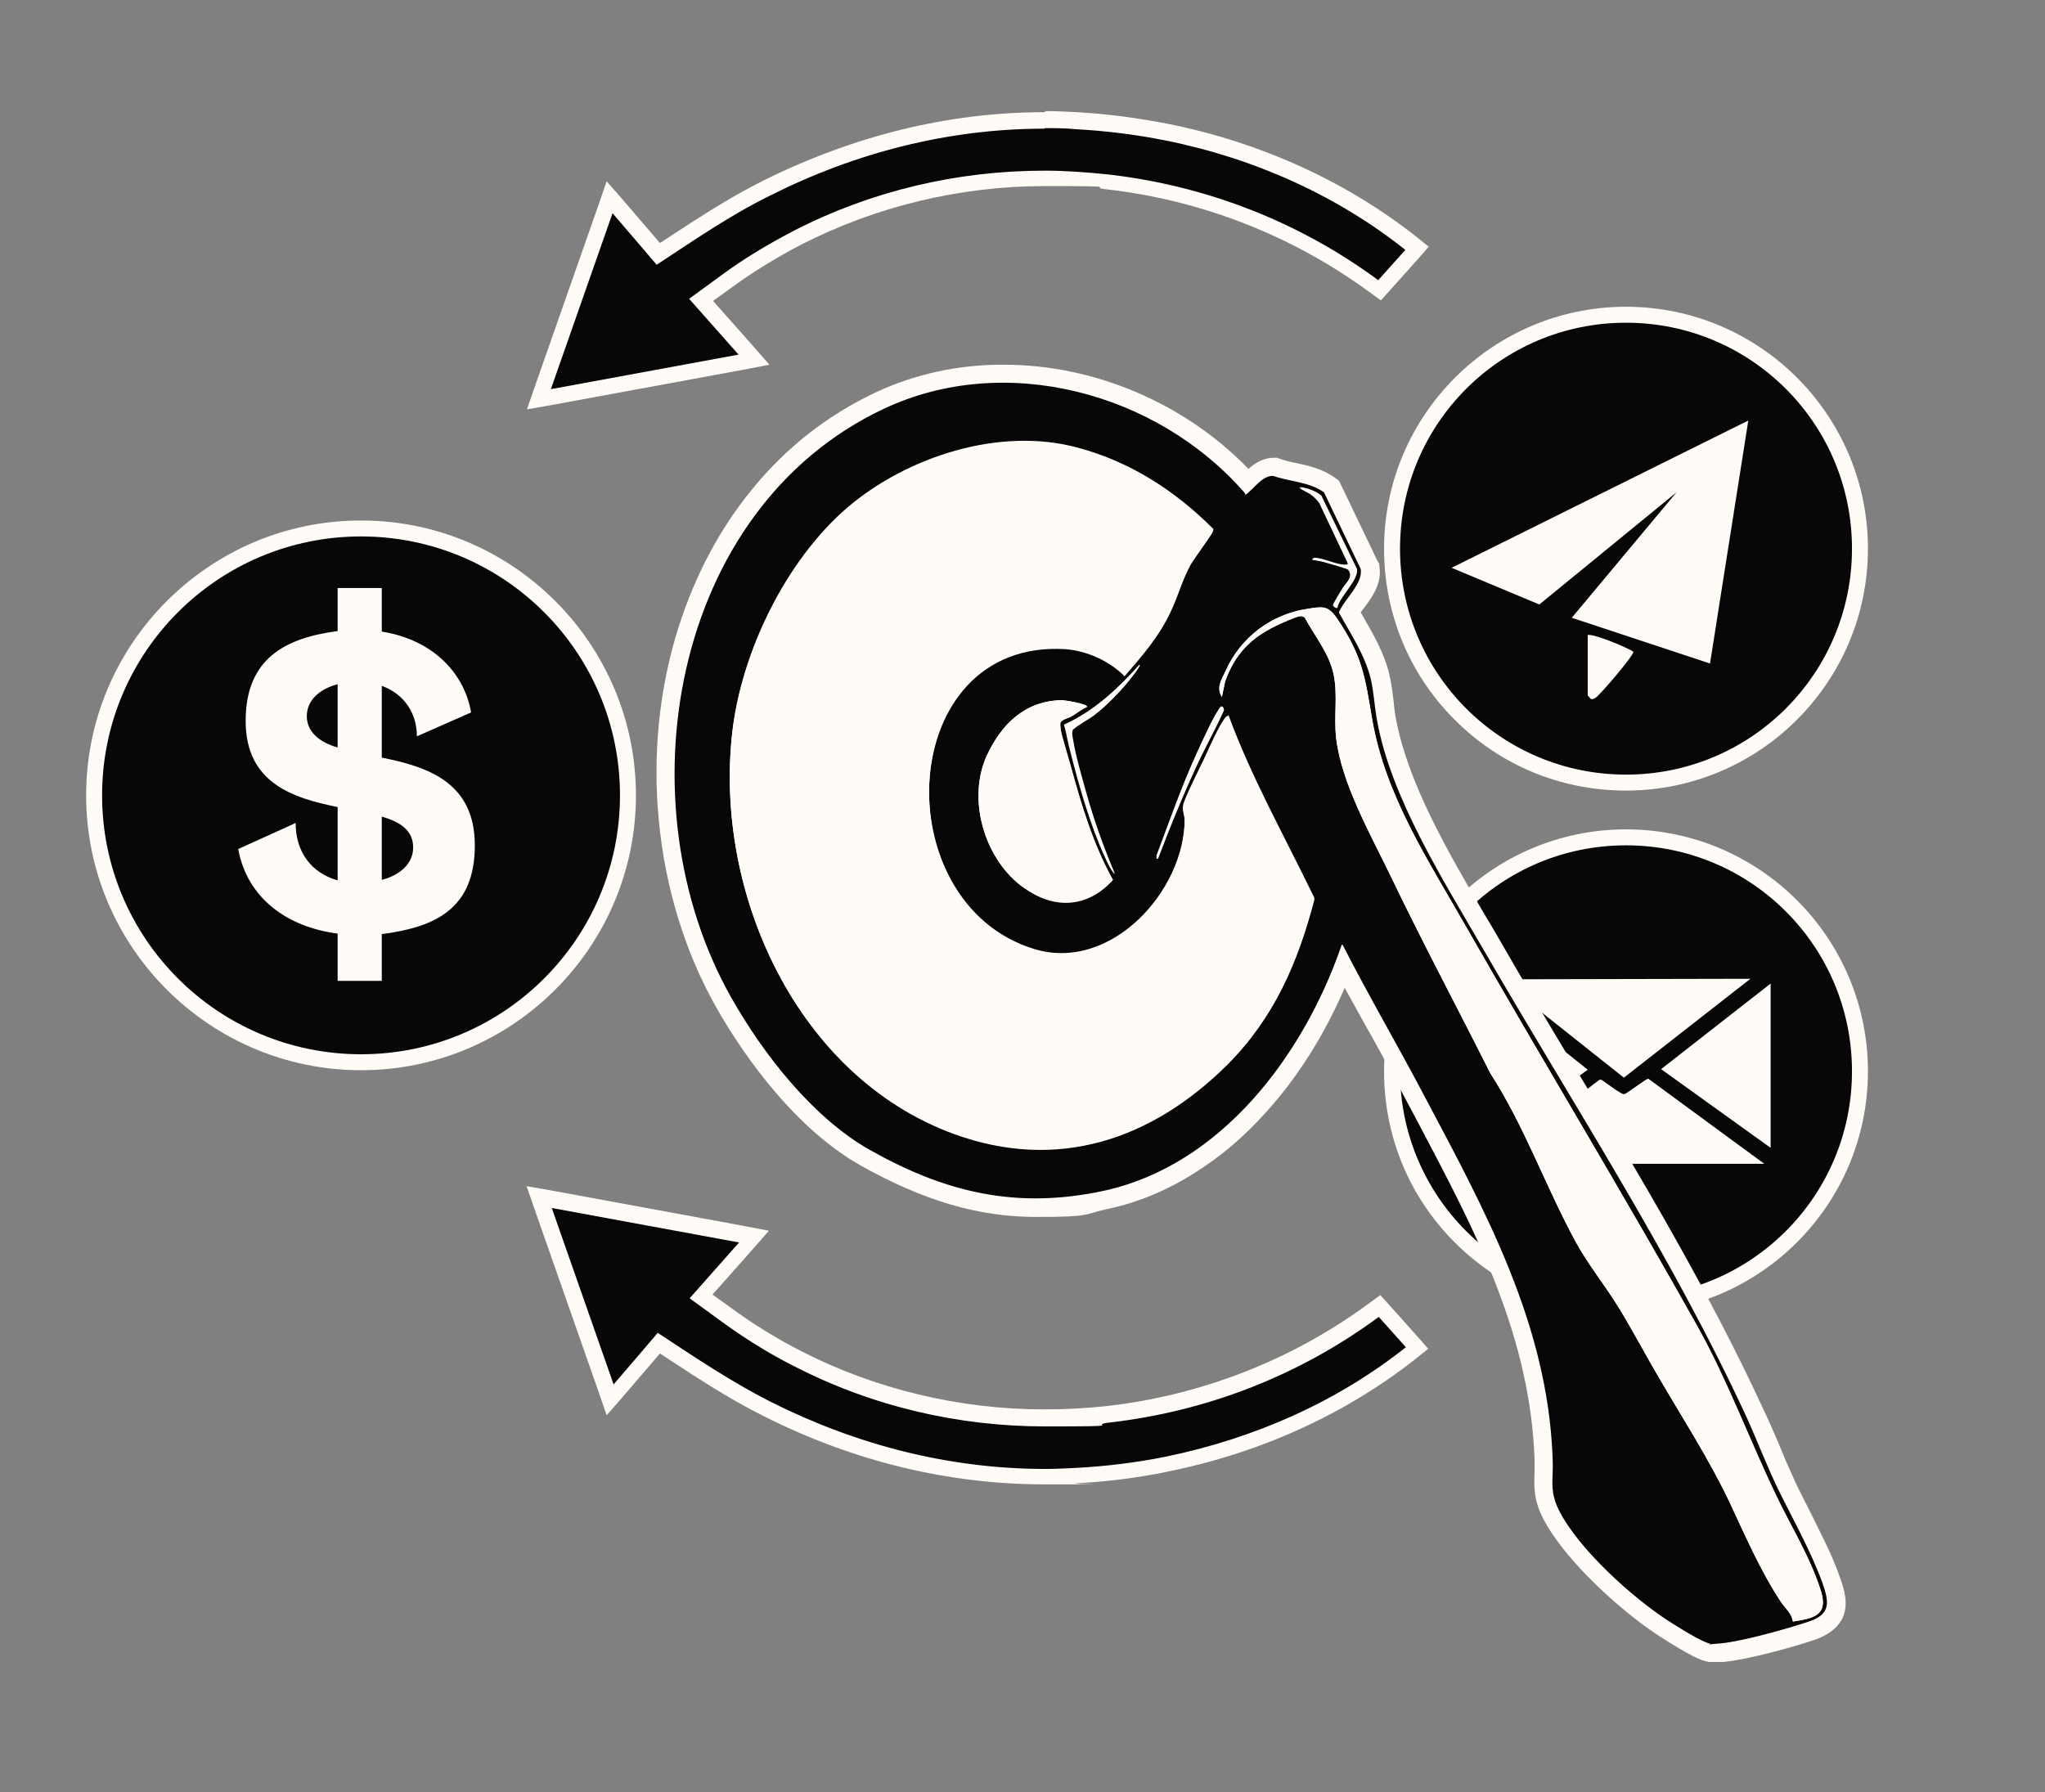 <?xml version="1.0" encoding="UTF-8"?>
<svg id="Layer_1" xmlns="http://www.w3.org/2000/svg" version="1.1" viewBox="0 0 384.6 337.1">
  <rect x="0" y="0" width="384.6" height="337.1" fill="#808080" stroke="none"/>
  <!-- Generator: Adobe Illustrator 29.5.1, SVG Export Plug-In . SVG Version: 2.1.0 Build 141)  -->
  <defs>
    <style>
      .st0 {
        fill: #fffbf7;
      }

      .st1 {
        fill: #070707;
      }

      .st2 {
        fill: #070707;
      }

      .st3 {
        fill: #fffcf7;
      }
    </style>
  </defs>
  <g>
    <path class="st1" d="M67.9,199.8c-27.7,0-50.2-22.5-50.2-50.2s22.5-50.2,50.2-50.2,50.2,22.5,50.2,50.2-22.5,50.2-50.2,50.2Z"/>
    <path class="st3" d="M67.9,100.9c26.9,0,48.7,21.8,48.7,48.7s-21.8,48.7-48.7,48.7-48.7-21.8-48.7-48.7,21.8-48.7,48.7-48.7M67.9,97.9c-28.5,0-51.7,23.2-51.7,51.7s23.2,51.7,51.7,51.7,51.7-23.2,51.7-51.7-23.2-51.7-51.7-51.7h0Z"/>
  </g>
  <path class="st3" d="M71.8,175.7v8.8h-8.3v-8.9c-9.4-1.2-17-6.6-18.7-15.9l10.8-4.9c0,5.5,3,9.4,7.9,10.8v-13.8c-8.4-1.7-17.3-4.5-17.3-16.2s7.4-15.6,17.3-16.9v-8.1h8.3v8.2c9.5,1.5,15.5,7.7,16.8,15.2l-10.2,4.5c0-4.5-2.5-8-6.6-9.5v13.5c8.4,1.7,17.5,4.5,17.5,16.5s-7.5,15.4-17.5,16.7ZM63.5,140.6v-11.9c-3.5.9-5.8,3.1-5.8,6s2.3,4.9,5.8,5.9ZM77.7,159.4c0-3.2-2.4-4.8-5.9-5.8v11.9c3.5-.9,5.9-3.1,5.9-6.1Z"/>
  <g>
    <path class="st1" d="M305.8,245.5c-24.3,0-44-19.7-44-44s19.7-44,44-44,44,19.7,44,44c0,24.3-19.7,44-44,44Z"/>
    <path class="st3" d="M305.8,159c23.5,0,42.5,19,42.5,42.5s-19,42.5-42.5,42.5-42.5-19-42.5-42.5c0-23.5,19-42.5,42.5-42.5M305.8,156h0c-25.1,0-45.5,20.4-45.5,45.5,0,12.2,4.7,23.6,13.3,32.2,8.6,8.6,20,13.3,32.2,13.3,25.1,0,45.5-20.4,45.5-45.5s-20.4-45.5-45.5-45.5h0Z"/>
  </g>
  <path class="st3" d="M331.8,218.9h-51.7l20.7-15.8h.4c1.3.9,3.9,2.9,4.3,2.7.6-.2,4.2-3,4.5-2.9l21.8,16Z"/>
  <polygon class="st3" points="329.2 184.1 305.4 202.7 282.1 184.2 329.2 184.1"/>
  <polygon class="st3" points="333 185 333 215.9 312.4 201.1 333 185"/>
  <polygon class="st3" points="278.6 185.3 298.6 201.2 278.6 215.8 278.6 185.3"/>
  <g>
    <path class="st1" d="M305.8,147.2c-24.3,0-44-19.7-44-44s19.7-44,44-44,44,19.7,44,44c0,24.3-19.7,44-44,44Z"/>
    <path class="st3" d="M305.8,60.7c23.5,0,42.5,19,42.5,42.5s-19,42.5-42.5,42.5-42.5-19-42.5-42.5c0-23.5,19-42.5,42.5-42.5M305.8,57.7h0c-25.1,0-45.5,20.4-45.5,45.5,0,12.2,4.7,23.6,13.3,32.2,8.6,8.6,20,13.3,32.2,13.3,25.1,0,45.5-20.4,45.5-45.5s-20.4-45.5-45.5-45.5h0Z"/>
  </g>
  <polygon class="st3" points="328.8 79.1 321.6 124.8 295.6 116.2 315.3 92.6 289.5 113.7 273 106.8 328.8 79.1"/>
  <path class="st3" d="M298.5,119.5c.6-.6,7.6,2.3,8.7,3.1.1.6-6.3,8.2-7.2,8.7s-.9,0-1.4-.5v-11.3Z"/>
  <g>
    <path class="st2" d="M196.5,277.8c-17.9,0-35.5-4.3-52.3-12.8-6.7-3.4-12.9-7.5-19-11.5l-1.3-.9-9.2,10.6-13.4-38,40.5,7.4-10,11.2,4.5,3.3c4.3,3.1,8.9,6,13.6,8.4,14.3,7.3,30.3,11.2,46.5,11.2s7.8-.2,11.6-.6c18.2-2,35.5-8.8,50.2-19.6l1.1-.8,7.1,7.9-1.2,1c-12.9,10.2-28.7,17.4-45.9,20.8-5.6,1.1-11.3,1.9-17,2.2-1.9.1-3.9.2-5.8.2Z"/>
    <path class="st3" d="M103.7,227.2l35.3,6.5-9.3,10.5,5.9,4.3c4.4,3.2,9,6.1,13.8,8.5,14.6,7.5,30.7,11.3,47.2,11.3s7.9-.2,11.8-.7c18.6-2.1,36-8.9,50.9-19.9l5.1,5.7c-12.7,10.1-28.2,17.1-45.2,20.6-5.5,1.1-11.1,1.8-16.8,2.1-1.9.1-3.9.2-5.8.2-18,0-35.5-4.5-51.6-12.6-7.5-3.8-14.3-8.4-21.3-13l-3.5,4.1-4.8,5.6-11.6-33.1M99.1,223.3l1.7,4.9,11.6,33.1,1.7,4.9,3.4-3.9,4.8-5.6,1.8-2.1c0,0,.1,0,.2.1,6.1,4,12.4,8.2,19.2,11.6,17,8.6,34.9,12.9,53,12.9s4,0,5.9-.2c5.7-.3,11.5-1,17.2-2.2,17.4-3.5,33.4-10.8,46.5-21.1l2.5-2-2.1-2.4-5.1-5.7-1.8-2-2.2,1.6c-14.4,10.6-31.5,17.3-49.5,19.3-3.8.4-7.7.6-11.5.6-15.9,0-31.8-3.8-45.8-11-4.7-2.4-9.2-5.2-13.4-8.3l-3.2-2.3,7.1-8,3.5-4-5.2-1-35.3-6.5-5.1-.9h0Z"/>
  </g>
  <g>
    <path class="st2" d="M114.8,37.2l9.2,10.6,1.3-.9c6.1-4,12.3-8.2,19-11.5,16.8-8.5,34.4-12.8,52.3-12.8s3.9,0,5.8.2c5.7.3,11.4,1,17,2.2,17.1,3.5,33,10.7,45.9,20.8l1.2,1-7.1,7.9-1.1-.8c-14.6-10.8-32-17.6-50.2-19.6-3.9-.4-7.8-.6-11.6-.6-16.2,0-32.2,3.9-46.5,11.2-4.7,2.4-9.3,5.3-13.6,8.4l-4.5,3.3,10,11.2-40.5,7.4,13.4-38Z"/>
    <path class="st3" d="M196.5,24.1c1.9,0,3.8,0,5.8.2,5.6.3,11.3,1,16.8,2.1,17,3.4,32.5,10.5,45.2,20.6l-5.1,5.7c-14.9-11-32.4-17.8-50.9-19.9-3.9-.4-7.9-.7-11.8-.7-16.5,0-32.6,3.8-47.2,11.3-4.8,2.5-9.5,5.3-13.8,8.5l-5.9,4.3,9.3,10.5-35.3,6.5,11.6-33.1,4.8,5.6,3.5,4.1c7-4.6,13.8-9.3,21.3-13,16.1-8.1,33.6-12.6,51.6-12.6M196.5,21.1c-18.1,0-35.9,4.4-53,12.9-6.8,3.4-13.1,7.6-19.2,11.6,0,0-.1,0-.2.1l-1.8-2.1-4.8-5.6-3.4-3.9-1.7,4.9-11.6,33.1-1.7,4.9,5.1-.9,35.3-6.5,5.2-1-3.5-4-7.1-8,3.2-2.3c4.2-3.1,8.8-5.9,13.4-8.3,14.1-7.2,29.9-11,45.8-11s7.7.2,11.5.6c17.9,2,35,8.7,49.5,19.3l2.2,1.6,1.8-2,5.1-5.7,2.1-2.4-2.5-2c-13.1-10.3-29.1-17.6-46.5-21.1-5.7-1.1-11.5-1.9-17.2-2.2-2-.1-4-.2-5.9-.2h0Z"/>
  </g>
  <path class="st0" d="M322.6,311c-.4,0-.8,0-1.1,0-1.4-.2-4-1.6-8.7-4.6-7.5-4.8-17.5-14.1-21.2-21.4-1.6-3.1-1.5-5.4-1.4-7.8,0-.9,0-1.8,0-2.8-.8-23.8-11.3-43.7-22.5-64.7l-1.5-2.8c-2.2-4.2-4.6-8.5-6.9-12.6-2.2-4.1-4.5-8.2-6.8-12.4-3.8,10-9.3,19-15.9,26.3-8.5,9.4-18.2,15.3-28.9,17.6-4.6,1-8.9,1.5-13.2,1.5-10.5,0-20.6-3-32-9.4-4.5-2.5-16.1-10.5-26.8-29.4-5.7-10.1-9.3-22-10.5-34.3-1.1-12.2.2-24.6,3.8-35.9,6.3-19.6,19.1-34.9,36.1-42.9,7.1-3.4,14.9-5.1,23.1-5.1,17.3,0,34.3,7.6,45.9,20.3,0,0,0,0,0,0,1.2-1.2,2.7-2.7,4.8-2.7h.6c1,.5,2.2.7,3.3,1,2.3.5,4.6,1,6.7,2.5l.3.3,7.2,15v.2c.5,2.5-1.1,4.7-2.6,6.7-.5.6-.9,1.2-1.2,1.8.3.5.6,1,.8,1.4,1.9,3.3,3.9,6.8,4.9,10.7.4,1.6.6,3.2.8,4.8.1,1.1.3,2.2.4,3.2,2.3,12.5,10.1,25.8,17,37.5.9,1.5,1.8,3,2.6,4.4,4.6,8,9.5,16.1,14.1,23.9,12.5,20.8,25.3,42.3,35.6,64.6,1,2.2,1.9,4.4,2.8,6.5,1,2.5,2.1,5,3.3,7.4.9,1.9,1.9,3.8,2.8,5.6,1.9,3.8,4,7.7,5.5,11.9.8,2.3,1.5,4.5.5,6.5-.7,1.4-2,2.4-4.1,3.1-3.9,1.4-12.6,3.7-16.9,4.2-.3,0-.8,0-1.2,0Z"/>
  <path class="st0" d="M188.5,72c17,0,34.1,7.7,45.3,20.5.2.2.3.4.3.6,1.6-1.1,3.1-3.6,5.2-3.6s0,0,0,0c3.1,1.1,6.8,1.1,9.6,3.1l6.9,14.4c.5,2.8-3.1,5.7-4.1,8.2,2.2,4,4.9,8,6,12.5.6,2.6.7,5.3,1.2,7.9,2.6,14.4,12.4,29.9,19.7,42.5,16.8,29.1,35.6,57.8,49.7,88.3,2.1,4.6,3.9,9.4,6.1,13.9,2.7,5.8,6,11.3,8.2,17.3,1.3,3.7,1.7,6-2.5,7.4-4,1.4-12.4,3.7-16.5,4.1-.3,0-.6,0-1,0s-.7,0-.9,0c-1.6-.2-6.4-3.3-8-4.3-6.8-4.4-16.9-13.5-20.6-20.8-1.9-3.8-1-5.9-1.2-9.8-.9-25.2-12.7-46.6-24.2-68.3-5-9.5-10.4-18.7-15.3-28.3,0,0,0,0,0,0-.2,0-.2.2-.2.4-7.1,20.4-22.5,41.1-44.7,45.9-4.5,1-8.7,1.4-12.8,1.4-10.9,0-20.7-3.3-31.1-9.1-10.8-6.1-20.1-18.1-26.1-28.7-20.6-36.5-11.4-91.8,28.7-110.7,7.1-3.3,14.7-4.9,22.4-4.9M188.5,68.6v3.4s0-3.4,0-3.4c-8.5,0-16.5,1.8-23.8,5.2-9.1,4.3-16.9,10.4-23.3,18.3-6,7.3-10.6,16-13.7,25.6-3.7,11.5-5,24.2-3.8,36.6,1.2,12.6,4.9,24.7,10.7,35,3.6,6.4,13.5,22.2,27.4,30,11.6,6.5,22,9.6,32.8,9.6s8.8-.5,13.5-1.5c5.7-1.2,11.2-3.5,16.4-6.8,4.8-3,9.3-6.8,13.4-11.4,6-6.6,11-14.6,14.8-23.4,1.7,3.1,3.4,6.2,5.1,9.2,2.3,4.1,4.6,8.4,6.8,12.6.5.9,1,1.9,1.5,2.8,5.3,10.1,10.9,20.5,15,31.1,4.6,11.8,6.9,22.3,7.3,32.9,0,.9,0,1.8,0,2.6-.1,2.5-.2,5.1,1.6,8.6,4.3,8.3,15.3,17.9,21.8,22.1,5.9,3.8,8,4.7,9.4,4.9.4,0,.8,0,1.3,0s1,0,1.4,0c4.5-.4,13.2-2.8,17.3-4.2,2.5-.9,4.2-2.2,5.1-4,1.2-2.6.4-5.3-.5-7.8-1.5-4.3-3.6-8.2-5.5-12.1-.9-1.8-1.9-3.7-2.8-5.6-1.1-2.4-2.2-4.9-3.2-7.4-.9-2.1-1.9-4.4-2.9-6.5-10.3-22.3-23.2-43.9-35.7-64.7-4.7-7.8-9.5-15.9-14.1-23.9-.8-1.4-1.7-2.9-2.6-4.4-6.8-11.6-14.5-24.8-16.7-37-.2-1-.3-2-.4-3.1-.2-1.6-.4-3.3-.8-5-1-4.2-3.1-7.7-5.1-11.2-.1-.2-.2-.4-.3-.5.2-.3.4-.6.6-.8,1.5-2,3.5-4.7,2.9-8v-.4c0,0-.3-.4-.3-.4l-6.9-14.4-.4-.8-.7-.5c-2.3-1.7-5-2.3-7.3-2.8-1.1-.2-2.2-.5-3.1-.8l-.5-.2h-.6s0,0,0,0c-2,0-3.6,1-4.8,2.1-11.9-12.3-28.9-19.6-46-19.6h0Z"/>
  <path class="st2" d="M321.8,309.2c-1.6-.2-6.4-3.3-8-4.3-6.8-4.4-16.9-13.5-20.6-20.8-1.9-3.8-1-5.9-1.2-9.8-.9-25.2-12.7-46.6-24.2-68.3-5-9.5-10.4-18.7-15.3-28.3-.3,0-.2.2-.3.4-7.1,20.4-22.5,41.1-44.7,45.9-16.4,3.5-29.7.3-43.9-7.7-10.8-6.1-20.1-18.1-26.1-28.7-20.6-36.5-11.4-91.8,28.7-110.7,22.9-10.8,51.4-3,67.7,15.6.2.2.3.4.3.6,1.6-1.1,3.1-3.6,5.2-3.6,3.1,1.1,6.8,1.1,9.6,3.1l6.9,14.4c.5,2.8-3.1,5.7-4.1,8.2,2.2,4,4.9,8,6,12.5.6,2.6.7,5.3,1.2,7.9,2.6,14.4,12.4,29.9,19.7,42.5,16.8,29.1,35.6,57.8,49.7,88.3,2.1,4.6,3.9,9.4,6.1,13.9s6,11.3,8.2,17.3c1.3,3.7,1.7,6-2.5,7.4s-12.4,3.7-16.5,4.1-1.4,0-1.9,0ZM231,134.7c-.4,0-.4.1-.6.3-1.2,1.6-2.9,5.4-3.8,7.4-.7,1.5-4,8-4.1,9.1s.3,1.7.3,2.5c0,13.6-13.9,28.9-28.3,24.5-28.2-8.6-26.2-58.5,5.8-56.7,4.1.2,8.3,2.2,11.2,5.1,3.3-3.8,6.6-7.6,8.7-12.2,1.3-2.9,2.2-6.1,3.8-8.9s4.3-5.9,4.2-6.3c-7.2-7.2-15.5-12.6-25.5-15.3-14.7-4-32.2,1.7-43.5,11.4-11.5,10-19.8,27.1-21.5,42.2-3.4,30.2,12.1,64.4,41.7,75.2,19.5,7.1,37.2,1.1,51.4-13,8.8-8.8,13.3-19.1,16.4-31.1-5.5-11.4-11.8-22.5-16.2-34.5ZM251.5,114.4c.4-2.2,4.1-5.3,3.7-7.4l-6.7-13.8c-1.1-.9-2.6-1.4-4-1.6.7.6,1.5.8,2.3,1.4s1,1,1.5,1.5l5.3,11.2c0,.5-.4.5-.7.5-1.7,0-4-1.3-5.8-1.3-.1.6.1.3.5.4.8.3,6.1,1.7,6.3,2,.7,1.2-.7,2.2-1.2,3.2s-1.8,2.8-1.8,3.2.4.7.8.6ZM337.2,305c3.7-.6,6.6-1,5.3-5.6-1.9-6.2-5.8-12.5-8.6-18.4-4.9-10.3-9.1-21.6-14.6-31.4-14.2-25.4-29.3-50.3-43.7-75.5-7-12.3-15-24.4-17.5-38.6-1.4-8.2-1.8-12-6.6-19.1-1.7-2.5-2.6-2.4-5.5-1.9-6.9,1-12.7,5.4-15.5,11.7-.8,1.7-1.8,3.2-.7,4.9l.6-2.9c1.8-5.1,4.8-8.2,9.6-10.5.8-.4,3.8-1.7,4.5-1.8s.7,0,.9.3c1.8,3.4,4.6,6.8,5.4,10.6s0,8,.5,12.1c1,8.5,6.6,18.3,10.3,26,6,12.5,12.5,24.7,18.7,37,6.4,9.9,10.4,21.3,16,31.6,2.3,4.2,5.5,8.2,8.1,12.4,2.7,4.4,5.1,9,7.7,13.4,4.5,7.7,9.4,15.3,13.2,23.3,2.9,6.2,5.9,13.1,9.7,18.8.8,1.2,1.9,2,2.2,3.6ZM201.9,137.1c.4-.5,2.9-1.9,3.7-2.5,2.7-2,5.6-5.1,7.6-7.8s.9-1.2,1.1-1.8c-4,4.5-8.6,8.8-14.2,11.3.5,1.7.7,3.4,1.2,5.1,1.6,6.3,3.7,13.7,6.4,19.6.5,1.1,1.1,2.5,1.9,3.4-2.2-5.2-4.1-10.6-5.6-16s-1.7-5.9-2.2-8.8-.5-1.9,0-2.5ZM204.4,133c.4-.6-4.3-1.3-4.7-1.3-6.9.1-11.3,4.5-14.1,10.4-3.7,8.1-.6,19,6.3,24.4s13.4,3.6,17.4-1c-3.7-6.7-5.9-14-7.9-21.3s-1.9-6.1-2-8c0-.9,1.6-1.1,2.2-1.5.9-.6,1.8-1.3,2.8-1.7ZM217.7,161.5c2.4-6.3,5-12.5,7.8-18.6,1.5-3.1,3.3-6.2,4.6-9.3-.1-.9-.4-1-.9-.2-1.4,2.2-3.1,6-4.2,8.4-2.8,6.2-5.1,12.7-7.5,19.1v.6Z"/>
  <path class="st0" d="M231,134.7c4.4,11.9,10.7,23,16.2,34.5-3.1,11.9-7.6,22.3-16.4,31.1-14.2,14.1-31.9,20.1-51.4,13-29.5-10.8-45-45.1-41.7-75.2,1.7-15.2,10-32.2,21.5-42.2,11.3-9.8,28.9-15.4,43.5-11.4,9.9,2.7,18.3,8,25.5,15.3,0,.4-3.7,5.4-4.2,6.3-1.6,2.8-2.4,6-3.8,8.9-2.1,4.6-5.4,8.4-8.7,12.2-2.9-2.9-7.1-4.8-11.2-5.1-32-1.9-34,48.1-5.8,56.7,14.4,4.4,28.4-10.8,28.3-24.5,0-.7-.4-1.7-.3-2.5.2-1.1,3.4-7.6,4.1-9.1,1-2,2.6-5.8,3.8-7.4s.2-.4.6-.3Z"/>
  <path class="st0" d="M337.2,305c-.3-1.7-1.4-2.4-2.2-3.6-3.8-5.7-6.8-12.6-9.7-18.8-3.8-8-8.7-15.6-13.2-23.3-2.6-4.4-5-9-7.7-13.4-2.5-4.1-5.8-8.1-8.1-12.4-5.6-10.3-9.6-21.7-16-31.6-6.2-12.4-12.7-24.5-18.7-37-3.7-7.7-9.3-17.5-10.3-26-.5-4.1.4-7.9-.5-12.1s-3.6-7.3-5.4-10.6c-.2-.2-.6-.3-.9-.3-.7,0-3.7,1.4-4.5,1.8-4.8,2.3-7.8,5.4-9.6,10.5l-.6,2.9c-1.1-1.8-.1-3.2.7-4.9,2.8-6.3,8.6-10.7,15.5-11.7,2.9-.4,3.9-.5,5.5,1.9,4.8,7.1,5.2,11,6.6,19.1,2.5,14.3,10.5,26.3,17.5,38.6,14.4,25.3,29.5,50.1,43.7,75.5,5.5,9.9,9.7,21.2,14.6,31.4,2.8,5.9,6.7,12.1,8.6,18.4,1.4,4.5-1.6,5-5.3,5.6Z"/>
  <path class="st0" d="M204.4,133c-1,.4-1.9,1.2-2.8,1.7-.7.4-2.3.7-2.2,1.5,0,1.9,1.4,5.9,2,8,2,7.3,4.2,14.7,7.9,21.3-4,4.5-12.8,4.6-17.4,1-6.9-5.4-10-16.4-6.3-24.4,2.7-5.9,7.2-10.3,14.1-10.4.5,0,5.1.7,4.7,1.3Z"/>
  <path class="st0" d="M201.9,137.1c-.5.6-.1,1.8,0,2.5.5,2.9,1.4,5.9,2.2,8.8,1.5,5.5,3.4,10.8,5.6,16-.8-.9-1.4-2.3-1.9-3.4-2.7-5.8-4.8-13.3-6.4-19.6-.4-1.7-.7-3.5-1.2-5.1,5.6-2.5,10.1-6.8,14.2-11.3-.2.6-.7,1.3-1.1,1.8-2,2.7-5,5.8-7.6,7.8-.8.6-3.3,2-3.7,2.5Z"/>
  <path class="st0" d="M251.5,114.4c-.3,0-.8-.3-.8-.6s1.5-2.7,1.8-3.2c.6-.9,1.9-1.9,1.2-3.2s-5.4-1.8-6.3-2-.6.2-.5-.4c1.8,0,4.1,1.2,5.8,1.3s.7,0,.7-.5l-5.3-11.2c-.4-.5-.9-1.1-1.5-1.5-.8-.6-1.6-.8-2.3-1.4,1.4.2,2.9.7,4,1.6l6.7,13.8c.4,2.1-3.3,5.2-3.7,7.4Z"/>
  <path class="st0" d="M217.7,161.5v-.6c2.3-6.4,4.5-12.9,7.4-19.1s2.8-6.2,4.2-8.4c.5-.7.8-.6.9.2-1.4,3.1-3.1,6.2-4.6,9.3-2.9,6.1-5.4,12.3-7.8,18.6Z"/>
</svg>
